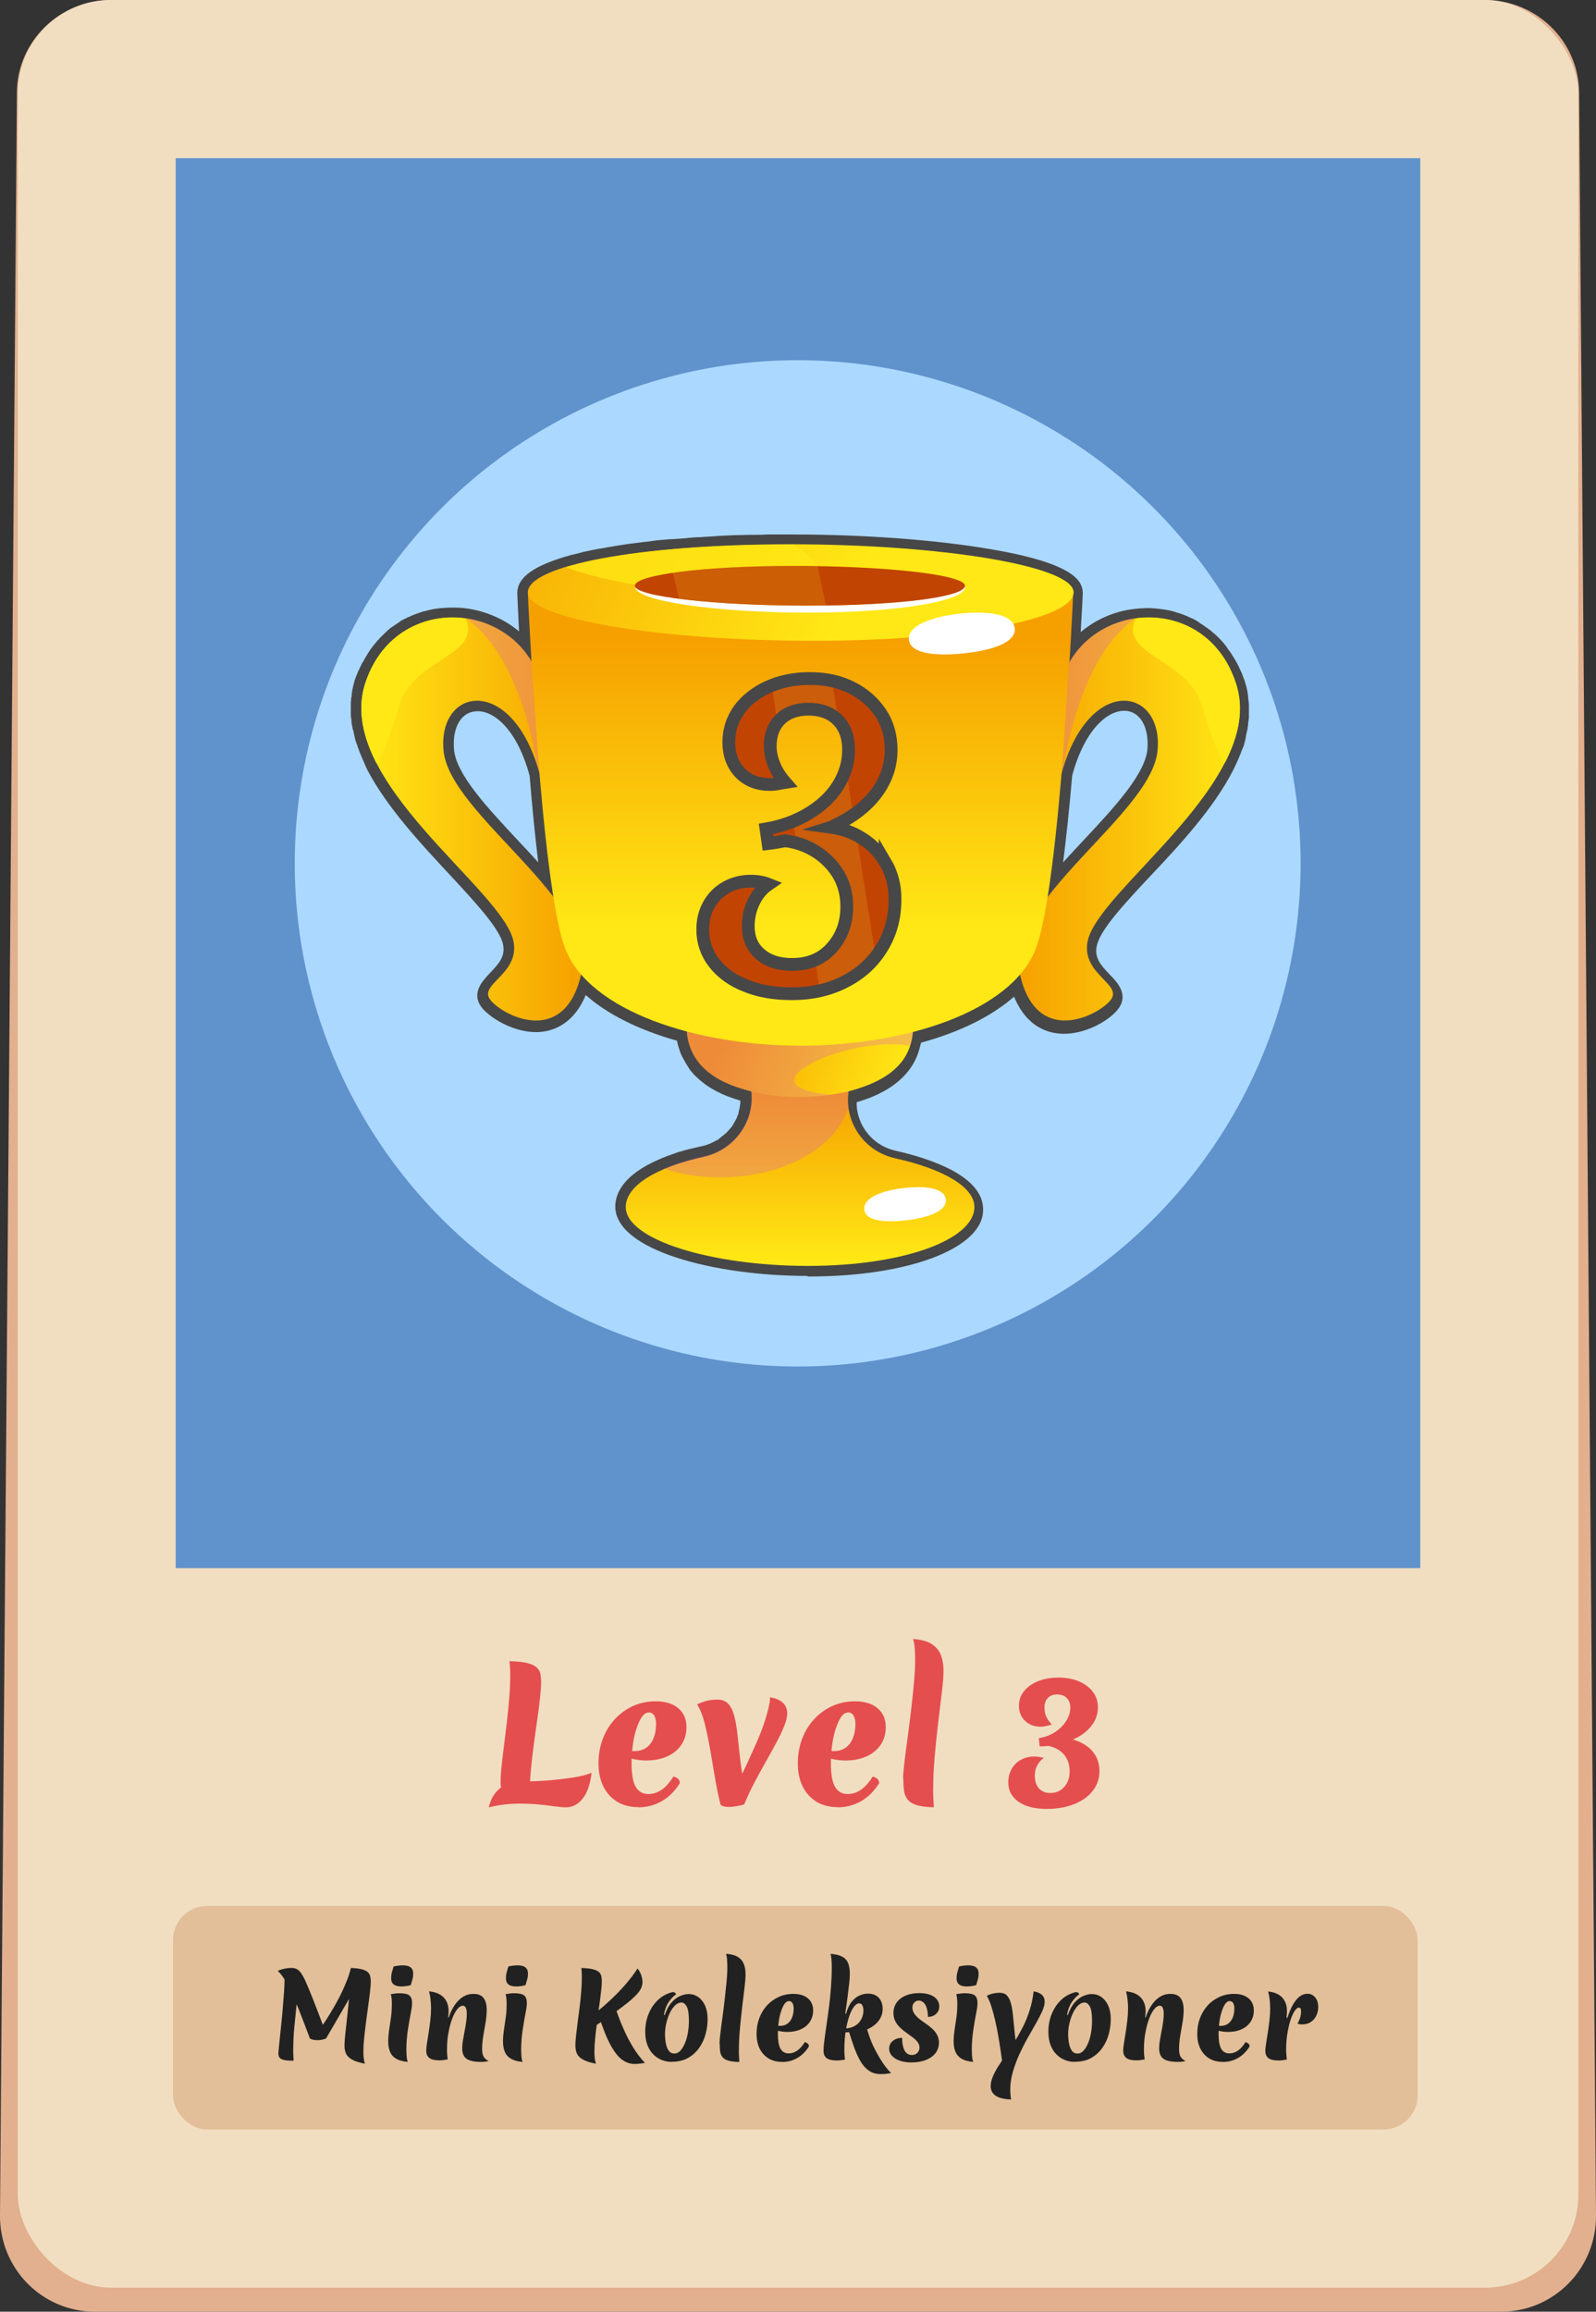 <?xml version="1.0" encoding="UTF-8"?>
<svg id="Layer_2" data-name="Layer 2" xmlns="http://www.w3.org/2000/svg" xmlns:xlink="http://www.w3.org/1999/xlink" viewBox="0 0 250 361.95">
  <rect x="0" y="0" width="250" height="361.95" fill="#333333" stroke="none"/>
  <defs>
    <style>
      .cls-1 {
        fill: url(#linear-gradient-2);
      }

      .cls-2 {
        opacity: .16;
      }

      .cls-2, .cls-3, .cls-4, .cls-5 {
        isolation: isolate;
      }

      .cls-2, .cls-6, .cls-5 {
        fill: #ffe815;
      }

      .cls-7 {
        fill: #fff;
      }

      .cls-8 {
        fill: #6092cc;
      }

      .cls-9 {
        fill: url(#linear-gradient-6);
      }

      .cls-10 {
        fill: #c24402;
      }

      .cls-11 {
        fill: #e54e4e;
      }

      .cls-12 {
        fill: #f1dec1;
      }

      .cls-13 {
        fill: #e2b08e;
      }

      .cls-14 {
        fill: #e2bf98;
      }

      .cls-15 {
        fill: url(#linear-gradient-5);
      }

      .cls-16 {
        fill: #212121;
      }

      .cls-17 {
        fill: url(#linear-gradient-7);
        stroke: #474747;
        stroke-miterlimit: 10;
        stroke-width: 2px;
      }

      .cls-18 {
        fill: #474747;
      }

      .cls-19 {
        fill: #abd8ff;
      }

      .cls-4 {
        fill: #d549eb;
        opacity: .24;
      }

      .cls-5 {
        opacity: .78;
      }

      .cls-20 {
        fill: url(#linear-gradient-3);
      }

      .cls-21 {
        fill: url(#linear-gradient);
      }

      .cls-22 {
        fill: url(#linear-gradient-4);
      }
    </style>
    <linearGradient id="linear-gradient" x1="-1771.97" y1="-2704.31" x2="-1771.97" y2="-2731.04" gradientTransform="translate(1897.29 -2533.6) scale(1 -1)" gradientUnits="userSpaceOnUse">
      <stop offset="0" stop-color="#f6a000"/>
      <stop offset="1" stop-color="#ffe815"/>
    </linearGradient>
    <linearGradient id="linear-gradient-2" x1="-1756.23" y1="-2703.4" x2="-1783.24" y2="-2693.65" gradientTransform="translate(1897.29 -2533.6) scale(1 -1)" gradientUnits="userSpaceOnUse">
      <stop offset="0" stop-color="#ffe815"/>
      <stop offset="1" stop-color="#f6a000"/>
    </linearGradient>
    <linearGradient id="linear-gradient-3" x1="-1840.69" y1="-2661.82" x2="-1806.05" y2="-2661.82" xlink:href="#linear-gradient-2"/>
    <linearGradient id="linear-gradient-4" x1="2920.69" y1="-2661.82" x2="2955.33" y2="-2661.82" gradientTransform="translate(3114.9 -2533.6) rotate(-180)" xlink:href="#linear-gradient-2"/>
    <linearGradient id="linear-gradient-5" x1="-1771.88" y1="-2633.73" x2="-1771.88" y2="-2679.18" xlink:href="#linear-gradient"/>
    <linearGradient id="linear-gradient-6" x1="-1765.41" y1="-2629.51" x2="-1824.09" y2="-2600.84" xlink:href="#linear-gradient-2"/>
    <linearGradient id="linear-gradient-7" x1="-1783.37" y1="119.64" x2="-1749.97" y2="124.93" gradientTransform="translate(1897.29 252.4) scale(1 -1)" gradientUnits="userSpaceOnUse">
      <stop offset=".32" stop-color="#c24402"/>
      <stop offset=".32" stop-color="#cb5d0b"/>
      <stop offset=".6" stop-color="#cb5d0b"/>
      <stop offset=".6" stop-color="#c24402"/>
    </linearGradient>
  </defs>
  <g id="_1" data-name=" 1">
    <g>
      <path class="cls-13" d="m235.18,361.95H14.85C6.59,361.95-.07,355.19,0,346.85L2.65,14.42C2.72,6.48,9.34,0,17.39,0h215.21c8.09,0,14.67,6.48,14.75,14.42l2.65,332.43c.07,8.34-6.59,15.1-14.85,15.1h.04Z"/>
      <rect class="cls-12" x="2.79" y="0" width="244.45" height="358.19" rx="14.6" ry="14.6"/>
      <rect class="cls-8" x="27.52" y="24.77" width="194.95" height="220.76"/>
      <rect class="cls-14" x="27.11" y="298.42" width="194.95" height="35" rx="5.33" ry="5.33"/>
      <circle class="cls-19" cx="124.95" cy="135.18" r="78.78"/>
    </g>
    <g>
      <g id="Layer_2-2" data-name="Layer 2">
        <g id="Layer_1-2" data-name="Layer 1-2">
          <g>
            <path class="cls-18" d="m126.55,199.78c-14.84,0-30.17-4.09-30.17-10.86,0-2.02,1.2-4.96,6.93-7.42.44-.22.98-.38,1.47-.6h.05c.44-.16.93-.33,1.36-.49l.38-.11c.38-.11.76-.22,1.2-.33l.44-.11c.55-.11,1.09-.27,1.64-.38.16-.05.33-.05.49-.11l.16-.05c.11-.05.22-.05.33-.11l.27-.11c.05,0,.11-.05.16-.05l1.2-.6c.05-.05.11-.05.11-.11l.22-.16c.05-.05.11-.05.11-.11l.22-.16c.05-.05.11-.11.16-.11l.16-.16c.05-.05.11-.11.22-.16l.11-.11c.05-.05.11-.11.22-.22l.05-.05c.11-.11.16-.22.22-.27l.05-.05c.11-.11.16-.22.22-.27l.05-.05c.11-.11.16-.22.22-.33l.05-.05.16-.33.05-.05.16-.33.05-.05.16-.33v-.05c.05-.11.11-.22.11-.33l.05-.05c.05-.16.11-.27.11-.38v-.05c.16-.6.27-1.2.27-1.8-2.84-.82-5.02-1.96-6.71-3.55-.27-.27-.55-.49-.76-.76s-.49-.55-.65-.87c-.33-.49-.6-.98-.93-1.58-.11-.22-.22-.44-.33-.71-.16-.49-.33-.93-.44-1.42-.05-.16-.05-.33-.11-.49-6-1.69-10.91-4.15-14.29-7.15-1.58,3.82-4.09,5.18-6.06,5.62-4.26.93-8.89-1.91-10.26-3.71-1.69-2.24.22-4.2,1.31-5.35,1.47-1.53,2.4-2.62,2.07-4.42-.44-2.45-4.31-6.6-8.4-11.02-4.58-4.91-9.76-10.47-12.87-16.37h0l-.11-.22c-.55-1.25-1.04-2.35-1.42-3.44v-.05c-.11-.27-.16-.49-.27-.71l-.05-.16c-.05-.22-.11-.44-.16-.65l-.05-.27c-.05-.16-.11-.38-.11-.6l-.11-.27c-.05-.16-.05-.38-.11-.55l-.05-.27c-.05-.22-.05-.38-.05-.55,0-.11,0-.22-.05-.33,0-.16-.05-.33-.05-.49v-1.96c0-.16.05-.33.05-.49v-.11c0-.11,0-.16.05-.27,0-.16.05-.33.05-.49v-.11c0-.11.05-.16.05-.27.05-.16.05-.38.11-.55v-.05c0-.05.05-.11.05-.22.05-.27.16-.55.22-.82v-.05c.16-.44.33-.93.55-1.42.05-.11.11-.22.16-.33l.05-.11c.16-.33.27-.6.44-.93.16-.22.27-.38.33-.55.16-.27.33-.55.49-.82.11-.16.16-.27.27-.44.16-.27.38-.55.6-.82l.05-.11c.05,0,.11-.11.16-.16.55-.71,1.2-1.36,1.85-1.96.05-.05.11-.11.16-.16l.05-.05c.27-.22.49-.44.76-.6.11-.05.22-.16.33-.22.27-.16.55-.38.82-.55l.05-.05c.05-.05.16-.11.22-.16.33-.16.65-.33.98-.49.05-.05.11-.05.16-.05.76-.38,1.58-.65,2.45-.93h.11c.38-.11.76-.22,1.15-.27l.16-.05c.38-.05.76-.11,1.15-.16h.16c1.31-.11,2.62-.11,3.87.05,3.11.44,5.95,1.69,8.24,3.6-.16-3.44-.27-5.62-.27-5.95v-.05c0-2.51,2.67-4.36,8.4-5.95l.22-.05c.44-.11.87-.22,1.36-.33l.11-.05c1.04-.22,2.13-.49,3.33-.65l.27-.05c.49-.11,1.04-.16,1.53-.27l.33-.05c1.25-.22,2.56-.38,3.93-.55l.38-.05c.55-.05,1.09-.11,1.69-.22l.49-.05c.65-.05,1.25-.11,1.91-.16h.22c.71-.05,1.47-.11,2.24-.16l.44-.05c.6-.05,1.2-.11,1.85-.11l.65-.05c.6-.05,1.2-.05,1.8-.11l.6-.05c.82-.05,1.58-.05,2.4-.11h.38c.71,0,1.36-.05,2.07-.05h.76c.6,0,1.2,0,1.85-.05h3.93c11.35,0,22.64.87,30.93,2.29,12.87,2.18,14.51,4.86,14.51,6.93,0,.05-.11,2.4-.33,6.06,2.29-1.91,5.13-3.22,8.24-3.6,1.31-.16,2.62-.22,3.87-.05h.11c.44.05.76.11,1.15.16l.22.05c.38.05.76.16,1.15.27l.11.05c.87.22,1.69.55,2.45.93.05,0,.11.05.16.05.33.16.65.33.98.55.05.05.16.11.22.16l.05.05c.27.16.55.33.82.55.11.05.22.16.33.22.27.22.55.38.76.6l.05.05c.05.05.11.11.22.16.65.6,1.31,1.25,1.85,1.96.05.05.11.16.16.22l.05.11c.22.27.38.55.6.82.05.11.16.22.22.38l.05.05c.16.27.33.55.49.82.11.16.16.33.27.49.16.27.27.6.44.93l.05.11c.05.11.11.22.16.33.16.44.33.87.49,1.31h0l.05.22c.05.22.16.49.22.76,0,.05.05.11.05.22v.05c.05.22.11.38.11.55,0,.05,0,.16.05.27v.11c0,.16.05.33.05.55,0,.11,0,.16.05.27v.05c0,.16.05.33.05.49v1.96c0,.16,0,.33-.05.55l-.05.33c0,.16-.05.38-.05.55,0,.11-.05.22-.05.33,0,.16-.05.38-.11.55l-.05.27c-.05.16-.11.38-.11.6l-.05.27c-.05.22-.11.44-.16.65l-.05.16c-.05.27-.16.49-.27.76l-.05.11c-.38,1.04-.87,2.18-1.42,3.27h0c-3.05,5.95-8.29,11.62-12.98,16.58-4.09,4.36-7.96,8.51-8.4,11.02-.33,1.8.6,2.89,2.07,4.42,1.15,1.15,3,3.11,1.31,5.35-1.36,1.85-5.95,4.64-10.26,3.71-2.02-.44-4.47-1.8-6.06-5.62-3.49,3.05-8.4,5.51-14.57,7.2,0,.05,0,.11-.05.22l-.05.16c-.38,1.75-1.15,3.27-2.29,4.53-1.69,1.91-4.15,3.33-7.36,4.31-.11.05-.22.05-.33.11v.44c0,.22.05.38.05.6.44,3.22,2.84,5.84,6.06,6.55,5.13,1.15,13.69,3.87,13.69,9.16.16,6-11.46,10.58-27.55,10.53h0Zm-7.86-24.28c-.05.16-.11.33-.22.55l-.05.05c-.05.16-.16.33-.22.49l-.05.05c-.05.16-.16.33-.22.49l-.05.11c-.11.16-.16.27-.27.44l-.05.11c-.11.16-.16.27-.27.44l-.05.11c-.11.16-.22.27-.27.38l-.11.11c-.11.16-.22.27-.33.38l-.11.11c-.11.11-.22.22-.33.33l-.16.16c-.11.11-.22.22-.27.27s-.11.05-.11.11l-.11.05c-.11.05-.16.16-.27.22-.05.05-.11.05-.16.11l-.11.11c-.05.05-.16.11-.22.16s-.11.11-.16.11l-.11.05c-.05.05-.16.11-.22.16s-.11.05-.22.11l-.11.05c-.05.05-.16.11-.22.11-.05.05-.16.05-.22.11l-.11.05c-.05.05-.16.05-.22.11-.11.05-.16.05-.22.11l-.11.05c-.05.05-.11.05-.22.11-.11.05-.16.05-.27.11l-.16.05c-.05.05-.11.05-.22.05-.11.05-.27.11-.38.11h-.05c-.05,0-.11.05-.16.05-.22.05-.44.11-.65.16-.55.11-1.04.22-1.53.38l-.38.11c-.38.11-.76.22-1.09.33l-.33.11c-.44.11-.82.27-1.25.44h-.05c-.44.16-.87.33-1.31.49-3.11,1.31-4.91,2.95-4.91,4.42,0,3.05,10.75,7.58,26.89,7.58s24.44-4.47,24.44-7.58c0-1.69-3.49-4.26-11.13-6-4.47-1.04-7.96-4.75-8.56-9.27-.05-.22-.05-.49-.05-.76v-.11c-.05-.55-.05-1.09,0-1.64v-.11c0-.11.05-.22.05-.33l.16-1.2,1.09-.27c.49-.11.87-.22,1.31-.33,2.62-.76,4.58-1.91,5.84-3.33.76-.87,1.31-1.91,1.58-3.11l.05-.16c0-.11.05-.22.05-.38,0-.11,0-.16.05-.22v-1.47l1.2-.33c7.31-1.91,12.82-4.8,15.98-8.46l2.13-2.45.71,3.16c.76,3.38,2.24,5.4,4.42,5.84,2.78.6,6.06-1.42,6.87-2.4-.16-.27-.65-.82-1.04-1.15-1.42-1.47-3.55-3.71-2.95-7.26.6-3.44,4.42-7.47,9.22-12.66,4.53-4.86,9.6-10.31,12.44-15.82l1.47.76-1.47-.76c.49-.98.93-1.96,1.25-2.89v-.05c.05-.22.16-.44.22-.65l.05-.16c.05-.16.11-.33.16-.55l.05-.22c.05-.16.05-.33.11-.49l.05-.22c.05-.16.05-.33.11-.44l.05-.27c0-.16.05-.27.05-.44l.05-.27c0-.11,0-.27.05-.44v-1.58c0-.11,0-.27-.05-.38v-.27c0-.16-.05-.27-.05-.38l-.05-.27c-.05-.11-.05-.27-.11-.38l-.05-.27c-.05-.22-.11-.44-.16-.65v-.05c-.11-.38-.27-.76-.44-1.15-.05-.05-.05-.16-.11-.22l-.05-.16c-.11-.27-.22-.49-.38-.76-.05-.11-.11-.22-.22-.38-.11-.27-.27-.44-.38-.65l-.05-.05c-.05-.11-.11-.16-.16-.27-.16-.22-.33-.44-.44-.65l-.11-.11c-.05-.05-.05-.11-.11-.11-.44-.55-.93-1.09-1.47-1.53l-.22-.16c-.22-.16-.38-.33-.6-.49-.05-.05-.16-.11-.22-.16-.22-.16-.44-.27-.6-.44l-.22-.16c-.27-.16-.49-.27-.76-.38l-.11-.05c-.65-.33-1.31-.55-1.96-.76h-.11c-.27-.05-.6-.16-.87-.22h-.11c-.33-.05-.65-.11-.93-.11h-.05c-1.09-.11-2.13-.11-3.16.05-3.93.55-7.26,2.73-9.16,6l-3.76,6,.44-6.82c.33-5.73.55-9.87.55-10.64-1.15-2.07-16.42-5.95-42.22-6h-3.87c-.6,0-1.2,0-1.8.05h-.76c-.71,0-1.36.05-2.07.05h-.38c-.82.05-1.58.05-2.4.11l-.6.05c-.6.05-1.2.05-1.8.11h-.6c-.6.05-1.2.11-1.8.11l-.44.05c-.76.05-1.47.11-2.18.16h-.22c-.65.05-1.25.11-1.85.16l-.49.05-1.64.16-.38.05c-1.31.16-2.62.33-3.82.55l-.27.11c-.49.05-1.04.16-1.53.27l-.27.05c-1.15.22-2.24.44-3.16.65l-.11.05c-.44.11-.87.22-1.31.33l-.16-.05c-5.18,1.42-5.89,2.62-6,2.78.05.71.22,4.91.55,10.69l.44,6.87-3.44-5.95c-1.91-3.27-5.24-5.46-9.16-6-1.04-.16-2.07-.16-3.11-.05h-.11c-.27.05-.6.05-.87.11h-.16c-.27.05-.6.11-.87.22h-.11c-.65.22-1.31.44-1.96.71l-.11.05c-.27.11-.49.27-.76.38l-.22.16c-.22.11-.44.27-.6.44-.11.05-.16.11-.22.16-.22.16-.44.33-.6.49l-.22.16c-.55.44-1.04.98-1.47,1.53-.05.05-.05.11-.11.11l-.11.11c-.16.22-.33.44-.49.65-.05.11-.11.22-.22.33-.16.27-.27.44-.44.71-.05.22-.11.38-.16.49-.11.22-.22.49-.38.76l-.05.16c-.05.05-.05.11-.11.22-.16.44-.33.82-.44,1.15l-.05.11c-.05.16-.11.38-.16.6l-.05.22c-.05.16-.05.27-.11.44l-.05.27c0,.16-.05.27-.05.38l-.05.27c0,.11-.05.27-.05.38v1.58c0,.11,0,.27.05.44l.05.27c0,.11.05.27.05.44l.05.27c.05.16.05.27.11.44l.05.22c0,.11.05.27.11.38l.05.22c.05.16.11.38.16.55l.05.16c.05.22.11.44.22.6v.05c.33.87.71,1.75,1.15,2.67h.05l.11.22c2.84,5.51,7.91,10.97,12.44,15.82,4.8,5.13,8.62,9.22,9.22,12.66.65,3.6-1.53,5.78-2.89,7.26-.33.33-.82.87-.98,1.15.87,1.04,4.15,3,6.87,2.4,2.13-.44,3.6-2.4,4.36-5.84l.71-3.16,2.13,2.45c3.11,3.6,8.56,6.55,15.71,8.4l1.15.33.11,1.15c.05.38.11.76.16,1.15.05.33.16.65.33.98.05.16.11.33.22.49.22.44.38.76.6,1.04.16.22.33.38.44.6.16.22.33.38.55.55,1.42,1.31,3.44,2.29,6.11,3,.05,0,.11.05.16.05l1.31.33.11,1.15c.16,1.42.05,2.78-.33,4.2l-.05.11c-.05.16-.11.33-.16.49l-.05.16h0Zm42.77-28.86l1.04-6.44c.76-4.75,1.47-11.24,2.18-19.2l.05-.27c2.62-9.76,8.18-13.37,12.49-12.55,3.22.6,6.27,3.76,5.73,9.49-.44,5.02-5.4,10.31-10.64,15.93-2.4,2.62-4.91,5.29-6.93,7.91l-3.93,5.13h0Zm6.49-25.2c-.44,5.18-.93,9.71-1.42,13.58,1.15-1.25,2.29-2.51,3.44-3.71,4.64-4.96,9.38-10.09,9.76-13.97.27-3.22-.93-5.62-3.05-6-2.73-.49-6.66,2.45-8.73,10.09Zm-78.61,25.2l-3.93-5.18c-2.02-2.62-4.53-5.29-6.93-7.91-5.24-5.62-10.15-10.91-10.64-15.93h0c-.55-5.78,2.51-8.95,5.73-9.49,4.31-.76,9.87,2.84,12.49,12.55l.05.27c.65,8.02,1.42,14.46,2.18,19.2l1.04,6.49h0Zm-18.22-29.29c.33,3.87,5.13,9,9.76,13.97,1.15,1.2,2.29,2.45,3.44,3.71-.49-3.87-.93-8.4-1.36-13.58-2.07-7.64-6-10.53-8.73-10.04-2.18.33-3.38,2.73-3.11,5.95h0Z"/>
            <g>
              <path class="cls-21" d="m140.19,181.35c-6.06-1.36-9.22-8.07-6.22-13.53.98-1.8,2.18-3.49,3.71-5.07-3.93.65-8.07.98-12.17.98s-8.46-.38-12.49-1.04c1.42,1.53,2.62,3.11,3.55,4.86,3.11,5.46-.22,12.22-6.33,13.58-7.47,1.64-12.22,4.53-12.22,7.86,0,5.13,13.47,9.22,28.53,9.22s26.08-4.15,26.08-9.22c0-3.22-5.07-6-12.44-7.64h0Z"/>
              <path class="cls-4" d="m110.24,181.02c-2.4.55-4.53,1.2-6.27,1.96,11.18,3.76,26.08-.38,28.91-9.55-.27-1.85.05-3.82,1.04-5.62.33-.6.65-1.15,1.04-1.69l.05-.16-18.33,1.69c2.84,5.46-.44,12.11-6.44,13.37h0Z"/>
              <path class="cls-1" d="m143.02,160.83h-35.46c0,2.51.98,4.86,2.84,6.55,1.85,1.75,4.36,2.73,6.82,3.38,3.87,1.04,8.02,1.2,12,.76,1.69-.22,3.44-.49,5.07-1.04,2.45-.76,4.91-1.91,6.6-3.82,1.42-1.58,2.13-3.66,2.13-5.84h0Z"/>
              <path class="cls-4" d="m125.51,160.83h-17.95c0,2.51.98,4.86,2.84,6.55,1.85,1.75,4.36,2.73,6.82,3.38,3.87,1.04,8.02,1.2,12,.76.33-.05.65-.11,1.04-.11-15.11-1.31,2.73-9.33,12.17-7.69l.27-.27c.22-.82.38-1.69.38-2.56l-17.57-.05h0Z"/>
              <path class="cls-20" d="m83.29,103.61c-5.73-9.76-21.77-9.76-26.08,3.38-4.96,15.27,21.77,32.35,23.24,40.48.93,5.07-5.51,6.6-3.66,9.06s11.62,7.53,14.24-3.98c2.62-11.51-20.62-24.99-21.55-35.02s10.8-12,15.06,3.66c4.04-3.66-1.25-17.57-1.25-17.57h0Z"/>
              <path class="cls-22" d="m167.57,103.61c5.67-9.76,21.77-9.76,26.02,3.38,4.96,15.27-21.77,32.35-23.24,40.48-.93,5.07,5.51,6.6,3.66,9.06-1.85,2.45-11.67,7.53-14.24-3.98-2.62-11.46,20.62-24.99,21.55-35.02.93-10.04-10.8-12-15.06,3.66-4.04-3.66,1.31-17.57,1.31-17.57h0Z"/>
              <path class="cls-15" d="m125.4,163.73c16.26,0,32.95-5.29,36.82-15.11s5.89-55.81,5.89-55.81h-85.43s2.02,46.04,5.89,55.81c3.87,9.76,20.62,15.11,36.82,15.11h0Z"/>
              <path class="cls-9" d="m168.17,92.75c0,4.15-17.24,7.58-40.81,7.58s-44.68-3.38-44.68-7.58,17.46-7.53,41.08-7.53,44.41,3.38,44.41,7.53Z"/>
              <path class="cls-5" d="m124.42,88.61c1.25,0,2.45,0,3.71.05-.65-1.04-2.07-2.24-3.82-3.38h-.55c-15.38-.05-28.15,1.36-35.13,3.55,3.22,1.2,7.26,2.13,11.51,2.84.27-1.75,10.53-3.05,24.28-3.05h0Z"/>
              <path class="cls-7" d="m126.49,94.82c-14.07,0-26.62-1.36-27-3.05v.11c0,2.24,12.71,4.04,27,4.04s24.71-1.8,24.71-4.04v-.11c-.44,1.69-10.69,3.05-24.71,3.05h0Z"/>
              <path class="cls-10" d="m151.15,91.72c0,1.75-10.42,3.11-24.71,3.11s-27-1.42-27-3.11,10.58-3.11,24.88-3.11,26.84,1.36,26.84,3.11Z"/>
              <path class="cls-2" d="m105.38,89.64l.98,4.09c5.02.6,12.82,1.09,20.13,1.09h2.89l-1.31-6.16c-.87,0-2.84-.05-3.76-.05-7.26-.05-14.51.44-18.93,1.04h0Z"/>
              <path class="cls-7" d="m158.95,98.37c.22,2.18-3.38,3.44-7.96,3.93s-8.4,0-8.62-2.13c-.22-2.18,3.38-3.55,7.91-4.09,4.64-.49,8.4.11,8.67,2.29h0Z"/>
              <path class="cls-7" d="m148.15,187.78c.22,1.75-2.51,2.84-6.06,3.27s-6.49.11-6.71-1.64,2.51-2.95,6.06-3.38,6.49,0,6.71,1.75h0Z"/>
              <path class="cls-6" d="m193.59,106.99c-2.56-7.91-9.38-11.02-15.71-10.15-2.62,5.78,8.13,6.33,10.31,13.42,1.31,4.26,2.29,7.42,3.66,9.22,2.18-4.2,3.11-8.4,1.75-12.49h0Z"/>
              <path class="cls-6" d="m57.21,106.99c2.56-7.91,9.44-11.02,15.71-10.15,2.62,5.78-8.13,6.33-10.31,13.42-1.31,4.26-2.29,7.42-3.66,9.22-2.13-4.2-3.05-8.4-1.75-12.49h0Z"/>
              <path class="cls-4" d="m72.92,96.79c7.64,5.18,10.53,18.38,11.4,23.73.05.22.11.38.16.6v-.05l-1.25-17.46c0-.05-.05-.11-.05-.11-2.18-3.82-6.11-6.11-10.26-6.71h0Z"/>
              <path class="cls-4" d="m166.32,121.12c.05-.22.11-.44.16-.6.87-5.35,3.76-18.55,11.4-23.73-4.15.55-8.07,2.89-10.37,6.82,0,0,0,.05-.05.11l-1.15,17.4h0Z"/>
            </g>
          </g>
        </g>
      </g>
      <path class="cls-17" d="m138.66,134.98c-1.04-1.75-2.45-3.11-4.26-4.09-1.25-.71-2.67-1.15-4.2-1.36.16-.05.33-.11.44-.22,2.89-1.36,5.07-3.05,6.6-5.07,1.53-2.02,2.35-4.31,2.35-6.82,0-2.18-.55-4.15-1.64-5.78s-2.56-2.95-4.47-3.93-4.09-1.47-6.6-1.47-4.58.44-6.55,1.31c-1.91.87-3.44,2.07-4.53,3.55-1.09,1.53-1.64,3.22-1.64,5.13s.6,3.55,1.8,4.8c1.2,1.2,2.73,1.8,4.69,1.8.38,0,.76-.05,1.15-.11s.82-.16,1.2-.22c-.76-.87-1.36-1.8-1.75-2.78-.38-.93-.6-1.91-.6-2.89,0-1.8.55-3.22,1.64-4.26,1.09-1.04,2.56-1.53,4.36-1.53,1.91,0,3.44.55,4.58,1.69,1.15,1.15,1.69,2.73,1.69,4.69s-.55,3.82-1.64,5.56-2.62,3.16-4.58,4.36c-1.96,1.2-4.2,2.02-6.71,2.45l.33,2.29c.93-.11,1.8-.27,2.67-.44,1.69.22,3.16.71,4.53,1.53,1.58.93,2.84,2.18,3.76,3.66.93,1.53,1.36,3.22,1.36,5.13,0,2.62-.82,4.75-2.4,6.49-1.58,1.75-3.66,2.56-6.16,2.56-2.13,0-3.76-.55-5.02-1.64-1.25-1.09-1.85-2.51-1.85-4.36,0-1.31.27-2.56.82-3.71.55-1.2,1.31-2.13,2.35-2.84-.82-.33-1.75-.49-2.78-.49-1.42,0-2.73.33-3.87.98-1.15.65-2.02,1.53-2.67,2.67-.65,1.15-.98,2.4-.98,3.93,0,1.96.6,3.71,1.8,5.24,1.2,1.53,2.84,2.73,4.96,3.55,2.13.87,4.53,1.25,7.2,1.25,3.16,0,5.95-.65,8.35-1.91,2.45-1.25,4.36-3,5.73-5.24,1.36-2.18,2.07-4.69,2.07-7.53.05-2.18-.49-4.2-1.53-5.95Z"/>
    </g>
  </g>
  <g class="cls-3">
    <g class="cls-3">
      <path class="cls-11" d="m76.56,282.98c.06-.26.17-.62.35-1.08s.46-.91.85-1.37c.39-.46.92-.84,1.6-1.15.67-.31,1.54-.46,2.6-.46,1.44,0,2.85-.06,4.23-.18,1.38-.12,2.64-.28,3.78-.46,1.14-.19,2.03-.42,2.69-.7-.19,1.74-.64,3.07-1.36,4-.72.93-1.6,1.4-2.65,1.4-.45,0-1.03-.05-1.75-.15s-1.54-.2-2.45-.29c-.91-.09-1.89-.14-2.94-.14-.78,0-1.59.04-2.41.13s-1.67.24-2.55.46Zm6.5-1.29l-3.81-.03c-.34-.37-.56-.78-.67-1.23-.11-.45-.17-.96-.17-1.54s.05-1.32.15-2.28c.1-.96.23-2.04.38-3.23.15-1.19.3-2.44.45-3.72s.28-2.56.38-3.81c.1-1.25.15-2.41.15-3.47,0-.41,0-.81-.03-1.2-.02-.39-.05-.76-.08-1.09,1.21.04,2.15.14,2.81.31.66.17,1.15.4,1.46.69.31.29.5.63.57,1.01.07.38.11.82.11,1.3,0,.6-.06,1.42-.17,2.46-.11,1.05-.26,2.21-.45,3.5-.19,1.29-.37,2.6-.55,3.95-.18,1.34-.32,2.63-.43,3.85-.11,1.22-.17,2.29-.17,3.21,0,.24,0,.48.01.71,0,.23.02.44.04.63Z"/>
      <path class="cls-11" d="m100,282.95c-1.29,0-2.39-.28-3.32-.84-.92-.56-1.64-1.35-2.16-2.38-.51-1.03-.77-2.23-.77-3.61s.22-2.66.67-3.85,1.08-2.22,1.89-3.09c.81-.88,1.76-1.56,2.84-2.06,1.08-.49,2.27-.74,3.56-.74,1.49,0,2.67.36,3.53,1.08.86.72,1.29,1.71,1.29,2.98,0,1.03-.26,1.93-.78,2.72s-1.26,1.4-2.2,1.83-2.05.66-3.32.66c-.47,0-.91-.03-1.34-.1-.43-.06-.84-.16-1.23-.29l.08-1.09h.73c.69,0,1.28-.18,1.78-.53.49-.35.87-.85,1.13-1.5.26-.64.39-1.39.39-2.25,0-.52-.1-.95-.29-1.27-.2-.33-.47-.49-.83-.49-.45,0-.84.27-1.18.8s-.62,1.21-.87,2.04c-.24.83-.42,1.7-.52,2.6s-.15,1.73-.15,2.48c0,1.75.22,3,.66,3.74s1.1,1.11,1.97,1.11c1.49,0,2.8-.91,3.92-2.74.67.17,1.01.51,1.01,1.04-.75,1.21-1.68,2.15-2.8,2.8-1.12.65-2.35.98-3.7.98Z"/>
      <path class="cls-11" d="m116.57,282.53c-.21.07-.56.16-1.06.25-.5.09-.94.14-1.32.14s-.68-.04-.91-.11c-.23-.08-.38-.18-.43-.31-.32-1.27-.6-2.65-.85-4.13-.25-1.48-.5-2.96-.76-4.44s-.54-2.83-.85-4.07-.72-2.24-1.2-3.01c.54-.24,1.05-.42,1.54-.55.49-.12,1.04-.18,1.65-.18.73,0,1.3.22,1.71.67.41.45.72,1.09.94,1.92.21.83.38,1.82.5,2.95.12,1.14.26,2.41.42,3.81.16,1.4.4,2.89.71,4.48l-1.34-.31c.6-1.18,1.16-2.33,1.68-3.46.52-1.13,1.01-2.21,1.47-3.25s.84-2.01,1.15-2.91c.31-.91.55-1.72.73-2.45.18-.73.27-1.33.27-1.82.88.15,1.54.43,2,.85.46.42.69.98.69,1.69,0,.54-.16,1.21-.48,2-.32.79-.73,1.67-1.25,2.62-.51.95-1.07,1.96-1.68,3.04-.61,1.07-1.2,2.16-1.78,3.26-.58,1.1-1.09,2.2-1.54,3.3Z"/>
      <path class="cls-11" d="m131.22,282.95c-1.29,0-2.39-.28-3.32-.84-.92-.56-1.64-1.35-2.16-2.38-.51-1.03-.77-2.23-.77-3.61s.22-2.66.67-3.85,1.08-2.22,1.89-3.09c.81-.88,1.76-1.56,2.84-2.06,1.08-.49,2.27-.74,3.56-.74,1.49,0,2.67.36,3.53,1.08.86.72,1.29,1.71,1.29,2.98,0,1.03-.26,1.93-.78,2.72s-1.26,1.4-2.2,1.83-2.05.66-3.32.66c-.47,0-.91-.03-1.34-.1-.43-.06-.84-.16-1.23-.29l.08-1.09h.73c.69,0,1.28-.18,1.78-.53.49-.35.87-.85,1.13-1.5.26-.64.39-1.39.39-2.25,0-.52-.1-.95-.29-1.27-.2-.33-.47-.49-.83-.49-.45,0-.84.27-1.18.8s-.62,1.21-.87,2.04c-.24.83-.42,1.7-.52,2.6s-.15,1.73-.15,2.48c0,1.75.22,3,.66,3.74s1.1,1.11,1.97,1.11c1.49,0,2.8-.91,3.92-2.74.67.17,1.01.51,1.01,1.04-.75,1.21-1.68,2.15-2.8,2.8-1.12.65-2.35.98-3.7.98Z"/>
      <path class="cls-11" d="m141.46,278.53c0-.58.07-1.42.2-2.52.13-1.1.29-2.34.48-3.72.19-1.38.37-2.82.55-4.31s.33-2.94.46-4.35c.13-1.41.2-2.66.2-3.74,0-.76-.03-1.43-.08-2-.06-.57-.14-.99-.25-1.27,1.27.09,2.25.36,2.93.8.68.44,1.16,1.01,1.43,1.72.27.71.41,1.5.41,2.38s-.08,1.98-.25,3.36c-.17,1.38-.35,2.93-.56,4.65-.21,1.72-.39,3.51-.56,5.38-.17,1.87-.25,3.71-.25,5.54,0,.43.01.85.04,1.27.03.42.05.83.07,1.25-1.18-.02-2.09-.14-2.74-.35-.65-.21-1.12-.52-1.41-.91-.29-.39-.47-.85-.53-1.39-.07-.53-.1-1.12-.1-1.78Z"/>
      <path class="cls-11" d="m162.1,278.05c0,.82.21,1.48.64,1.96s1.02.73,1.76.73c.9,0,1.63-.32,2.2-.95.57-.63.85-1.45.85-2.44,0-.8-.17-1.5-.52-2.1-.35-.6-.83-1.07-1.47-1.41-.63-.34-1.39-.55-2.27-.6l.28-.9c.32-.07.58-.13.78-.17.21-.04.4-.06.59-.08.19-.02.4-.03.64-.03,1.31,0,2.46.22,3.47.66,1.01.44,1.79,1.05,2.34,1.83.55.78.83,1.71.83,2.77,0,1.16-.35,2.18-1.05,3.08-.7.9-1.68,1.59-2.93,2.09-1.25.49-2.68.74-4.28.74-1.25,0-2.32-.17-3.22-.5-.9-.34-1.59-.82-2.07-1.44-.49-.62-.73-1.37-.73-2.23,0-.77.17-1.46.52-2.07.34-.62.83-1.1,1.44-1.44.62-.34,1.31-.52,2.07-.52.47,0,.98.07,1.54.2-.47.35-.82.77-1.06,1.23-.24.47-.36,1-.36,1.6Zm.62-5.91c.92-.13,1.75-.43,2.49-.91.75-.48,1.34-1.05,1.78-1.74.44-.68.66-1.39.66-2.14,0-.62-.18-1.11-.55-1.48-.36-.37-.86-.56-1.5-.56s-1.1.18-1.46.55c-.36.36-.53.86-.53,1.5,0,.52.09.99.27,1.4.18.41.47.83.88,1.26-.34.09-.64.17-.92.24-.28.07-.56.1-.84.1-.99,0-1.8-.31-2.44-.92-.63-.62-.95-1.4-.95-2.35,0-.88.27-1.65.81-2.31.54-.66,1.27-1.18,2.2-1.55.92-.37,1.99-.56,3.21-.56s2.26.2,3.19.6c.93.4,1.66.95,2.18,1.64s.78,1.49.78,2.41c0,1.14-.39,2.17-1.16,3.08-.77.92-1.85,1.64-3.23,2.17-1.38.53-2.96.83-4.73.88l-.14-1.29Z"/>
    </g>
  </g>
  <g>
    <path class="cls-16" d="m49.78,319.44c-.34,0-.62-.03-.85-.1-.23-.07-.36-.13-.4-.21-.37-.96-.76-1.97-1.15-3.02-.4-1.06-.81-2.08-1.23-3.06-.43-.98-.86-1.87-1.3-2.65-.44-.79-.88-1.39-1.34-1.81.18-.1.4-.18.66-.25.26-.07.52-.13.78-.16.26-.04.49-.05.67-.05.31,0,.59.05.83.16s.48.32.71.65c.23.32.5.81.78,1.46.29.65.64,1.51,1.07,2.58.43,1.07.94,2.43,1.56,4.06.35-.5.7-1.05,1.06-1.64.36-.59.71-1.19,1.06-1.82.35-.62.67-1.25.96-1.88s.55-1.25.78-1.84c.23-.6.4-1.17.52-1.71.47.29.79.58.98.86.19.29.27.58.25.87-.02.29-.11.61-.28.95s-.37.72-.61,1.12c-.49.82-.97,1.62-1.42,2.41s-.92,1.58-1.38,2.38-.94,1.61-1.43,2.45c-.26.08-.49.15-.68.19-.19.04-.4.06-.61.06Zm-3.8,3.22c-.58,0-1.02-.03-1.34-.09-.32-.06-.55-.14-.69-.25-.14-.11-.24-.23-.28-.36-.04-.13-.06-.28-.06-.43s.02-.47.07-.94c.05-.47.11-1.05.18-1.74s.15-1.43.23-2.22c.08-.79.16-1.59.22-2.4.07-.81.13-1.58.18-2.3.05-.73.08-1.35.08-1.86,0-.34-.02-.62-.06-.85-.04-.23-.11-.41-.19-.54.71.13,1.23.3,1.56.5s.54.43.62.69c.08.26.13.55.13.87,0,.97-.06,2-.17,3.1-.11,1.09-.23,2.25-.35,3.47s-.18,2.5-.18,3.86c0,.23,0,.47.02.71.01.25.02.51.04.78Zm11.2.47c-.92-.18-1.61-.4-2.07-.67-.46-.26-.76-.58-.92-.94-.16-.37-.23-.79-.23-1.27,0-.2.02-.55.06-1.04.04-.49.1-1.09.18-1.78.08-.7.16-1.45.25-2.25.09-.8.17-1.62.25-2.47.08-.84.14-1.65.19-2.44.05-.79.07-1.5.07-2.13.72.02,1.29.09,1.71.2.42.11.73.26.93.44.2.19.33.4.39.65.06.25.09.53.09.84,0,.38-.04.91-.12,1.58-.08.67-.17,1.42-.29,2.25-.11.83-.23,1.67-.34,2.54-.11.86-.21,1.69-.29,2.48s-.12,1.47-.12,2.06c0,.9.08,1.55.25,1.96Z"/>
    <path class="cls-16" d="m63.66,320.99c0,.44.02.82.05,1.13.04.31.09.55.16.72-.73-.06-1.32-.22-1.77-.47-.45-.25-.78-.6-.98-1.05s-.31-1.02-.31-1.7c0-.54.05-1.12.14-1.75s.19-1.29.29-1.97c.1-.68.14-1.38.14-2.09,0-.28,0-.55-.03-.82-.02-.27-.06-.52-.13-.76.22-.04.45-.07.71-.1.26-.03.48-.04.66-.04.74,0,1.26.12,1.54.35.28.23.42.63.42,1.2,0,.35-.07.89-.22,1.62-.14.73-.29,1.59-.44,2.57-.15.98-.23,2.04-.24,3.17Zm.68-10.17c-.22.06-.46.11-.72.15s-.53.06-.79.06-.5-.04-.75-.11c-.25-.07-.44-.2-.59-.39-.15-.19-.22-.45-.22-.8,0-.32.04-.63.12-.92s.17-.59.26-.9c.22-.06.46-.11.73-.14.27-.04.53-.05.78-.05s.51.04.75.11c.23.07.43.2.58.39.16.19.23.46.23.82,0,.3-.04.6-.12.89-.08.29-.17.59-.26.89Z"/>
    <path class="cls-16" d="m70.28,315.91c.26-.79.59-1.47.98-2.02.39-.56.83-.98,1.31-1.27.49-.29,1.01-.43,1.58-.43.73,0,1.26.21,1.59.64s.5,1.05.5,1.88c0,.61-.06,1.27-.18,1.97-.12.7-.24,1.4-.36,2.11s-.18,1.37-.18,2.01c0,.54.08.95.23,1.21.16.27.42.51.79.71-.17.02-.33.05-.5.08-.16.03-.4.04-.71.04-1.04,0-1.79-.16-2.25-.49-.46-.32-.68-.87-.68-1.64,0-.36.04-.76.11-1.21.07-.44.16-.91.25-1.39.1-.48.18-.96.25-1.44.07-.48.11-.93.11-1.35,0-.85-.21-1.28-.63-1.28-.28,0-.56.18-.85.53-.29.35-.56.85-.8,1.48-.24.63-.44,1.36-.59,2.2-.16.83-.23,1.72-.23,2.65,0,.3,0,.58.03.84.02.26.05.5.08.71-.26.05-.5.08-.71.11s-.4.04-.58.04c-.72,0-1.25-.12-1.58-.37s-.5-.63-.5-1.16c0-.28.04-.66.12-1.14.08-.49.17-1.04.26-1.65.1-.61.18-1.25.26-1.91.08-.66.12-1.3.12-1.91,0-.47-.03-.93-.08-1.39-.05-.46-.13-.88-.23-1.28,1.03.11,1.8.43,2.3.97s.76,1.25.76,2.12c0,.16,0,.31-.02.46-.01.15-.03.33-.05.53l.09.02Z"/>
    <path class="cls-16" d="m81.64,320.99c0,.44.02.82.05,1.13.04.31.09.55.16.72-.73-.06-1.32-.22-1.77-.47s-.78-.6-.98-1.05-.31-1.02-.31-1.7c0-.54.05-1.12.14-1.75.1-.63.19-1.29.29-1.97.1-.68.14-1.38.14-2.09,0-.28,0-.55-.03-.82-.02-.27-.06-.52-.13-.76.22-.04.45-.07.71-.1.26-.03.48-.04.66-.04.74,0,1.26.12,1.54.35.28.23.42.63.42,1.2,0,.35-.07.89-.22,1.62-.14.73-.29,1.59-.44,2.57-.15.98-.23,2.04-.24,3.17Zm.68-10.17c-.22.06-.46.11-.72.15s-.53.06-.79.06-.5-.04-.75-.11c-.25-.07-.44-.2-.59-.39-.15-.19-.22-.45-.22-.8,0-.32.04-.63.12-.92.08-.29.16-.59.26-.9.22-.06.46-.11.73-.14.27-.04.53-.05.78-.05s.51.04.75.11.43.2.58.39c.16.19.23.46.23.82,0,.3-.04.6-.12.89s-.17.59-.26.89Z"/>
    <path class="cls-16" d="m93.37,323.13c-.92-.18-1.62-.4-2.08-.67-.46-.26-.77-.58-.93-.94s-.23-.79-.23-1.27c0-.37.03-.87.1-1.48.07-.62.15-1.31.25-2.08.1-.77.2-1.57.31-2.39.1-.83.19-1.64.25-2.45.07-.8.1-1.55.1-2.23,0-.24,0-.49-.02-.74s-.03-.5-.05-.74c.78.02,1.39.09,1.82.2.43.11.75.26.94.44.2.19.32.4.37.65.05.25.07.53.07.84,0,.38-.04.91-.12,1.58-.08.67-.17,1.42-.29,2.25-.11.83-.23,1.67-.34,2.54-.11.86-.21,1.69-.29,2.48s-.12,1.47-.12,2.06c0,.9.08,1.55.25,1.96Zm-1.13-5.22l-.18-1.78c1.12-.84,2.17-1.72,3.18-2.63,1-.91,1.9-1.82,2.69-2.73s1.43-1.75,1.93-2.55c.23.26.41.59.56.97.14.38.22.77.22,1.15,0,.31-.07.63-.21.95-.14.32-.39.68-.76,1.06s-.86.83-1.49,1.33-1.43,1.1-2.4,1.78c-.97.68-2.15,1.49-3.53,2.43Zm7.22,5.26c-.61,0-1.16-.15-1.66-.44s-.93-.69-1.31-1.2-.74-1.07-1.05-1.71c-.32-.64-.61-1.3-.87-2.01-.26-.7-.52-1.39-.76-2.06l2.54-1.55c.32,1,.67,1.94,1.04,2.82s.75,1.7,1.15,2.44c.4.74.81,1.41,1.23,2,.42.59.84,1.1,1.26,1.53-.3.06-.58.1-.85.13-.26.03-.5.04-.72.04Z"/>
    <path class="cls-16" d="m105.18,322.84c-.49,0-.98-.09-1.48-.28-.49-.19-.94-.47-1.33-.86-.4-.38-.71-.87-.95-1.47-.23-.59-.35-1.3-.35-2.12,0-1,.18-1.93.53-2.79.35-.86.85-1.6,1.49-2.2.64-.6,1.4-1,2.28-1.21.13,0,.25.04.36.11.11.07.16.16.16.25-.4.26-.77.66-1.13,1.18-.36.52-.62,1.19-.77,2.01l.13.04c.3-.86.67-1.53,1.11-2.01.44-.47.89-.8,1.36-.99.47-.19.89-.28,1.26-.28.58,0,1.09.16,1.53.47.44.31.8.76,1.06,1.34.26.58.4,1.28.4,2.1,0,.77-.1,1.54-.31,2.33-.2.79-.54,1.51-1,2.17s-1.05,1.19-1.75,1.59c-.71.4-1.57.6-2.59.6Zm.43-1.3c.36,0,.68-.15.96-.45.28-.3.52-.7.73-1.2s.36-1.05.46-1.66c.1-.61.15-1.21.15-1.81,0-1.07-.11-1.82-.34-2.24-.23-.43-.52-.64-.86-.64-.32,0-.64.15-.95.44-.31.29-.58.68-.82,1.16-.23.48-.42,1.01-.56,1.59s-.21,1.16-.21,1.72.05,1.08.14,1.55c.1.47.25.84.46,1.12.21.28.49.41.84.41Z"/>
    <path class="cls-16" d="m112.71,320c0-.37.04-.91.13-1.62.08-.71.19-1.51.31-2.39s.24-1.81.35-2.77c.11-.96.21-1.89.3-2.8.08-.91.13-1.71.13-2.4,0-.49-.02-.92-.05-1.29-.04-.37-.09-.64-.16-.82.82.06,1.44.23,1.88.51.44.28.74.65.92,1.11s.26.97.26,1.53-.05,1.27-.16,2.16c-.11.89-.23,1.88-.36,2.99-.13,1.1-.25,2.26-.36,3.46-.11,1.2-.16,2.39-.16,3.56,0,.28,0,.55.03.82.02.27.03.54.04.8-.76-.01-1.34-.09-1.76-.22s-.72-.33-.91-.58c-.19-.25-.3-.55-.34-.89-.04-.34-.06-.72-.06-1.14Z"/>
    <path class="cls-16" d="m122.52,322.84c-.83,0-1.54-.18-2.13-.54-.59-.36-1.06-.87-1.39-1.53s-.49-1.43-.49-2.32.14-1.71.43-2.47c.29-.76.69-1.42,1.21-1.99.52-.56,1.13-1,1.83-1.32.7-.32,1.46-.48,2.29-.48.96,0,1.72.23,2.27.69.55.46.83,1.1.83,1.92,0,.66-.17,1.24-.5,1.75s-.81.9-1.41,1.18c-.61.28-1.32.42-2.13.42-.3,0-.59-.02-.86-.06s-.54-.1-.79-.19l.05-.7h.47c.44,0,.82-.11,1.14-.34.32-.23.56-.55.73-.96.17-.41.25-.9.25-1.45,0-.34-.06-.61-.19-.82s-.3-.31-.53-.31c-.29,0-.54.17-.76.51s-.4.78-.56,1.31c-.16.53-.27,1.09-.33,1.67-.07.58-.1,1.11-.1,1.59,0,1.13.14,1.93.42,2.4.28.47.7.71,1.27.71.96,0,1.8-.59,2.52-1.76.43.11.65.33.65.67-.48.78-1.08,1.38-1.8,1.8s-1.51.63-2.38.63Z"/>
    <path class="cls-16" d="m132.52,315.3c.23-.8.53-1.44.91-1.9s.79-.79,1.23-.97c.44-.19.87-.28,1.28-.28.76,0,1.33.22,1.73.67.4.44.59,1.03.59,1.75,0,.48-.11.93-.32,1.34s-.51.78-.88,1.09c-.37.31-.79.56-1.24.76l.22.67c.22.7.48,1.37.8,2.03.32.66.65,1.27.99,1.83.34.56.67,1.04.99,1.44.32.4.58.69.78.86-.28.05-.54.09-.8.12-.26.03-.54.04-.85.04-.72,0-1.33-.18-1.84-.53-.51-.35-.95-.84-1.31-1.46s-.69-1.32-.97-2.1c-.28-.78-.56-1.6-.82-2.47-.18.01-.33.02-.45.02h-.36c-.07-.06-.11-.25-.11-.58.62-.01,1.14-.11,1.54-.29.4-.18.72-.41.96-.7.24-.29.41-.6.51-.93.1-.33.15-.64.15-.93,0-.31-.06-.58-.17-.79s-.29-.32-.51-.32c-.25,0-.51.17-.78.5-.27.34-.52.83-.75,1.48-.23.65-.41,1.42-.56,2.31-.14.89-.22,1.89-.22,3,0,.29,0,.56.03.81.02.25.04.49.08.7-.25.05-.49.08-.7.11s-.41.04-.59.04c-.72,0-1.25-.12-1.58-.36-.33-.24-.5-.63-.5-1.17,0-.4.04-.93.13-1.6s.19-1.45.32-2.32.25-1.82.39-2.83.24-2.05.32-3.12c.08-1.07.13-2.14.13-3.19,0-.49-.02-.92-.05-1.29s-.09-.64-.16-.82c.8.06,1.42.21,1.86.45.44.24.74.58.92,1.03.17.44.26,1,.26,1.67,0,.42-.04.94-.11,1.57s-.16,1.34-.26,2.13c-.1.79-.22,1.63-.35,2.5l.14.04Z"/>
    <path class="cls-16" d="m142.86,322.93c-1.09,0-1.96-.2-2.61-.61-.65-.41-.97-.92-.97-1.55,0-.5.2-.91.58-1.22.39-.31.87-.47,1.45-.47,0,.42.03.8.1,1.13.07.34.16.62.29.86.13.23.29.41.48.52.19.11.42.17.68.17.22,0,.41-.05.58-.14.17-.1.31-.23.42-.41.11-.17.17-.38.17-.62,0-.31-.1-.59-.29-.85-.19-.25-.44-.5-.76-.73-.31-.23-.64-.47-.99-.72-.35-.25-.68-.51-.98-.8s-.56-.62-.76-1-.3-.82-.3-1.32c0-.61.17-1.15.5-1.62.33-.47.8-.83,1.4-1.09.61-.26,1.32-.39,2.13-.39.68,0,1.26.09,1.73.27.47.18.82.43,1.06.74.24.31.36.67.36,1.06,0,.47-.16.86-.49,1.17-.32.31-.75.47-1.28.49-.01-.53-.08-.98-.19-1.37s-.28-.68-.5-.88c-.22-.2-.47-.31-.76-.31-.17,0-.33.04-.48.13-.15.09-.27.22-.37.38-.1.16-.14.36-.14.6,0,.35.1.66.3.95.2.28.46.55.77.8s.65.5,1.01.74c.35.24.69.5,1,.78.31.28.57.6.77.96.2.36.31.77.31,1.24,0,.62-.18,1.17-.53,1.63-.35.46-.85.82-1.49,1.08-.64.26-1.38.39-2.22.39Z"/>
    <path class="cls-16" d="m152.23,320.99c0,.44.02.82.05,1.13.04.31.09.55.16.72-.73-.06-1.32-.22-1.77-.47s-.78-.6-.98-1.05-.31-1.02-.31-1.7c0-.54.05-1.12.14-1.75.1-.63.19-1.29.29-1.97.1-.68.14-1.38.14-2.09,0-.28,0-.55-.03-.82-.02-.27-.06-.52-.13-.76.22-.04.45-.07.71-.1.26-.03.48-.04.66-.04.74,0,1.26.12,1.54.35.28.23.42.63.42,1.2,0,.35-.07.89-.22,1.62-.14.73-.29,1.59-.44,2.57-.15.98-.23,2.04-.24,3.17Zm.68-10.17c-.22.06-.46.11-.72.15s-.53.06-.79.06-.5-.04-.75-.11c-.25-.07-.44-.2-.59-.39-.15-.19-.22-.45-.22-.8,0-.32.04-.63.12-.92.08-.29.16-.59.26-.9.22-.06.46-.11.73-.14.27-.04.53-.05.78-.05s.51.04.75.11.43.2.58.39c.16.19.23.46.23.82,0,.3-.04.6-.12.89s-.17.59-.26.89Z"/>
    <path class="cls-16" d="m157.09,323.56c-.1-.71-.2-1.47-.32-2.29s-.25-1.66-.4-2.5c-.14-.85-.31-1.67-.5-2.47-.19-.8-.38-1.52-.59-2.18-.21-.65-.45-1.2-.71-1.63.35-.17.68-.29,1.01-.36.32-.07.66-.11,1.01-.11.49,0,.87.14,1.14.43.27.29.48.69.62,1.21.14.52.25,1.14.32,1.85s.15,1.5.23,2.37c.08.86.21,1.78.38,2.75l-2.2,2.92Zm-1.91,3.11c0-.47.11-.96.32-1.48.21-.52.5-1.07.86-1.64.37-.57.77-1.18,1.22-1.83.45-.65.9-1.33,1.35-2.05.45-.72.88-1.49,1.3-2.31s.77-1.7,1.06-2.62.5-1.91.62-2.95c.56.1.99.28,1.29.55.29.27.44.63.44,1.09,0,.41-.13.9-.39,1.48-.26.58-.59,1.23-1,1.94-.41.71-.84,1.48-1.3,2.29-.46.82-.89,1.67-1.3,2.56-.4.89-.73,1.79-1,2.72-.26.92-.4,1.84-.4,2.75,0,.24,0,.49.03.76.02.26.05.53.1.79-.7-.02-1.25-.11-1.67-.24s-.74-.31-.96-.51c-.22-.2-.37-.42-.45-.66-.08-.23-.12-.45-.12-.64Z"/>
    <path class="cls-16" d="m168.33,322.84c-.49,0-.98-.09-1.48-.28-.49-.19-.94-.47-1.33-.86-.4-.38-.71-.87-.95-1.47-.23-.59-.35-1.3-.35-2.12,0-1,.18-1.93.53-2.79.35-.86.85-1.6,1.49-2.2.64-.6,1.4-1,2.28-1.21.13,0,.25.04.36.11.11.07.16.16.16.25-.4.26-.77.66-1.13,1.18-.36.52-.62,1.19-.77,2.01l.13.04c.3-.86.67-1.53,1.11-2.01.44-.47.89-.8,1.36-.99.47-.19.89-.28,1.26-.28.58,0,1.09.16,1.53.47.44.31.8.76,1.06,1.34.26.58.4,1.28.4,2.1,0,.77-.1,1.54-.31,2.33-.2.79-.54,1.51-1,2.17s-1.05,1.19-1.75,1.59c-.71.4-1.57.6-2.59.6Zm.43-1.3c.36,0,.68-.15.96-.45.28-.3.52-.7.73-1.2s.36-1.05.46-1.66c.1-.61.15-1.21.15-1.81,0-1.07-.11-1.82-.34-2.24-.23-.43-.52-.64-.86-.64-.32,0-.64.15-.95.44-.31.29-.58.68-.82,1.16-.23.48-.42,1.01-.56,1.59s-.21,1.16-.21,1.72.05,1.08.14,1.55c.1.47.25.84.46,1.12.21.28.49.41.84.41Z"/>
    <path class="cls-16" d="m179.45,315.91c.26-.79.59-1.47.98-2.02.39-.56.83-.98,1.31-1.27.49-.29,1.01-.43,1.58-.43.73,0,1.26.21,1.59.64s.5,1.05.5,1.88c0,.61-.06,1.27-.18,1.97-.12.7-.24,1.4-.36,2.11s-.18,1.37-.18,2.01c0,.54.08.95.23,1.21.16.27.42.51.79.71-.17.02-.33.05-.5.08-.16.03-.4.04-.71.04-1.04,0-1.79-.16-2.25-.49-.46-.32-.68-.87-.68-1.64,0-.36.04-.76.11-1.21.07-.44.16-.91.25-1.39.1-.48.18-.96.25-1.44.07-.48.11-.93.11-1.35,0-.85-.21-1.28-.63-1.28-.28,0-.56.18-.85.53-.29.35-.56.85-.8,1.48-.24.63-.44,1.36-.59,2.2-.16.83-.23,1.72-.23,2.65,0,.3,0,.58.03.84.02.26.05.5.08.71-.26.05-.5.08-.71.11s-.4.04-.58.04c-.72,0-1.25-.12-1.57-.37-.33-.25-.5-.63-.5-1.16,0-.28.04-.66.12-1.14.08-.49.17-1.04.26-1.65.1-.61.18-1.25.26-1.91.08-.66.12-1.3.12-1.91,0-.47-.03-.93-.08-1.39s-.13-.88-.23-1.28c1.03.11,1.8.43,2.3.97s.76,1.25.76,2.12c0,.16,0,.31-.02.46-.01.15-.03.33-.05.53l.09.02Z"/>
    <path class="cls-16" d="m191.55,322.84c-.83,0-1.54-.18-2.13-.54-.59-.36-1.06-.87-1.39-1.53s-.49-1.43-.49-2.32.14-1.71.43-2.47c.29-.76.69-1.42,1.21-1.99.52-.56,1.13-1,1.83-1.32.7-.32,1.46-.48,2.29-.48.96,0,1.72.23,2.27.69.55.46.83,1.1.83,1.92,0,.66-.17,1.24-.5,1.75s-.81.9-1.41,1.18c-.61.28-1.32.42-2.13.42-.3,0-.59-.02-.86-.06s-.54-.1-.79-.19l.05-.7h.47c.44,0,.82-.11,1.14-.34.32-.23.56-.55.73-.96.17-.41.25-.9.25-1.45,0-.34-.06-.61-.19-.82s-.3-.31-.53-.31c-.29,0-.54.17-.76.51s-.4.78-.56,1.31c-.16.53-.27,1.09-.33,1.67-.07.58-.1,1.11-.1,1.59,0,1.13.14,1.93.42,2.4.28.47.7.71,1.27.71.96,0,1.8-.59,2.52-1.76.43.11.65.33.65.67-.48.78-1.08,1.38-1.8,1.8s-1.51.63-2.38.63Z"/>
    <path class="cls-16" d="m201.66,315.95c.31-.96.64-1.72.99-2.27.35-.55.7-.94,1.06-1.17.36-.23.72-.34,1.08-.34s.65.09.91.28c.26.19.45.43.59.74.13.31.2.65.2,1.04,0,.49-.1.94-.3,1.36s-.48.75-.85,1-.81.38-1.32.38c-.16,0-.3,0-.42-.03-.13-.02-.24-.05-.35-.1.14-.24.27-.52.38-.85.11-.33.16-.65.16-.95.02-.23,0-.4-.05-.52-.06-.12-.16-.18-.29-.18-.2,0-.42.18-.66.53-.23.35-.45.84-.65,1.45-.2.61-.36,1.32-.49,2.11-.13.8-.19,1.64-.19,2.53,0,.31.01.59.04.84.02.25.05.47.07.67-.24.05-.47.08-.68.11s-.43.04-.65.04c-.71,0-1.22-.12-1.55-.37-.32-.25-.49-.63-.49-1.16,0-.26.04-.64.12-1.12s.17-1.04.26-1.65c.1-.61.18-1.25.26-1.92s.12-1.31.12-1.92c0-.47-.03-.93-.08-1.39s-.13-.88-.23-1.28c.98.11,1.72.43,2.21.97.49.54.73,1.24.73,2.11,0,.13,0,.29-.02.47-.01.18-.03.37-.05.56l.14.04Z"/>
  </g>
</svg>